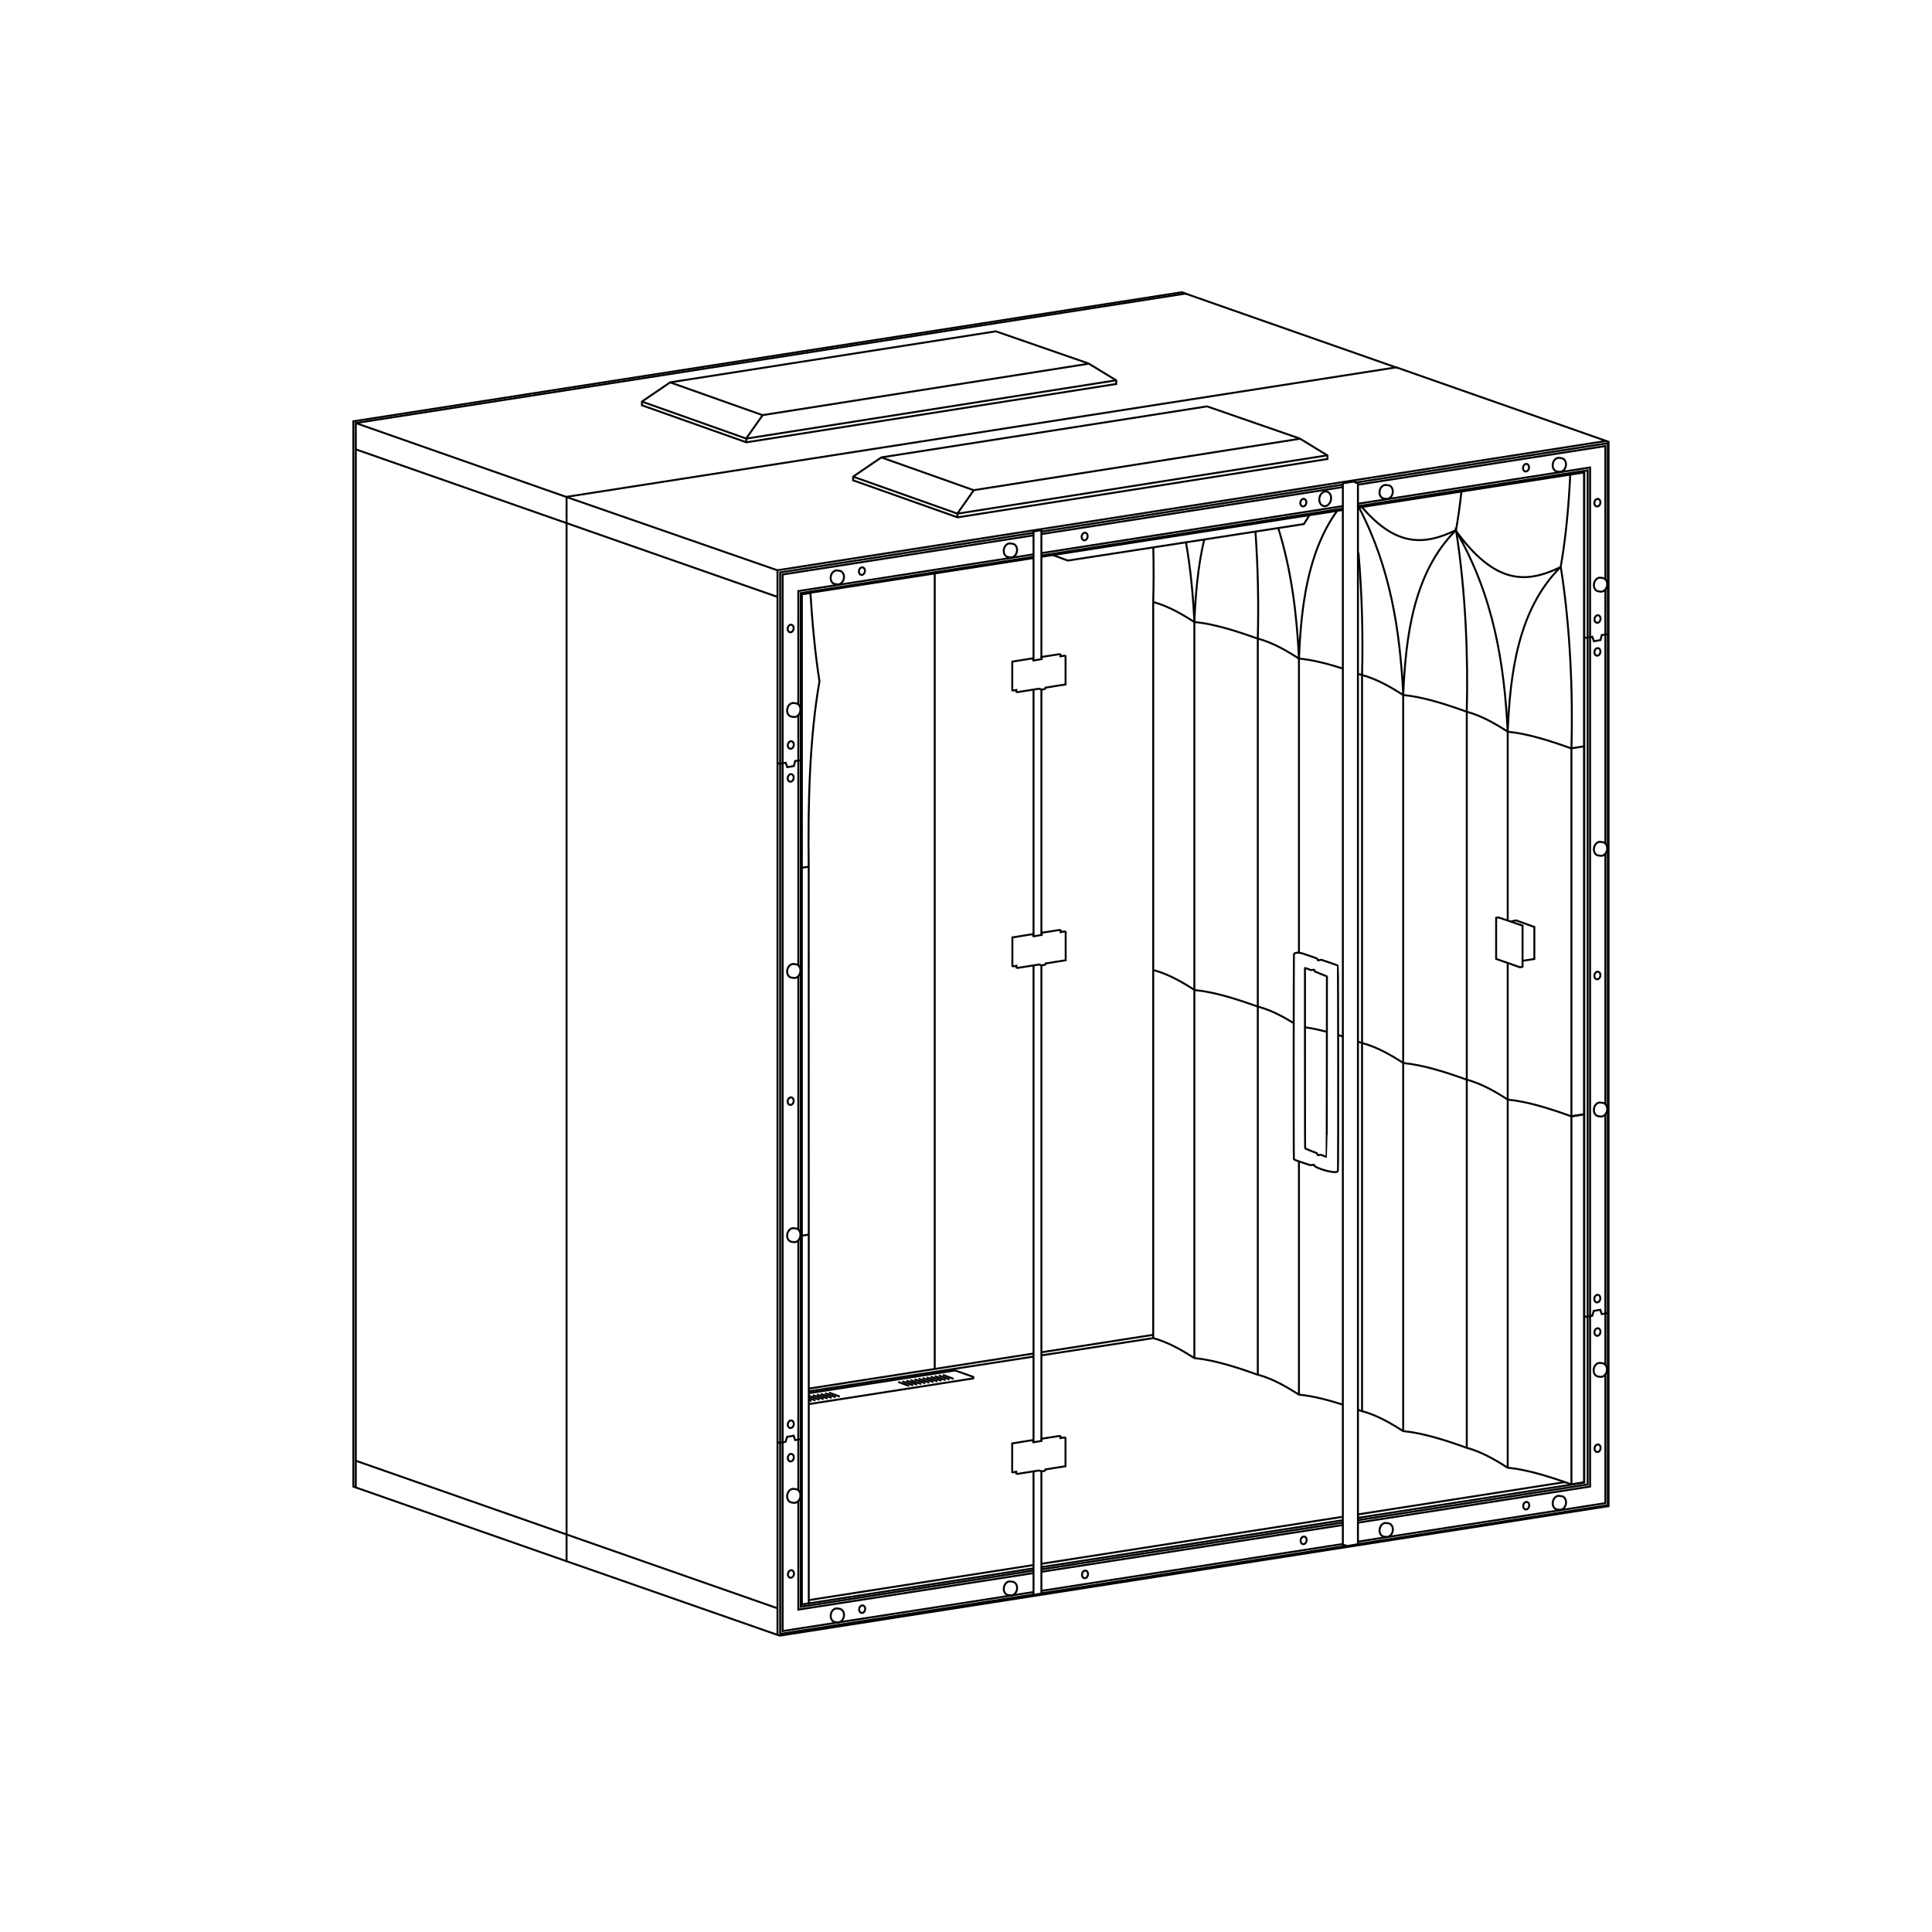 <?xml version="1.0" encoding="UTF-8" standalone="no"?>
<!-- Created with Inkscape (http://www.inkscape.org/) -->

<svg
   version="1.1"
   id="svg8210"
   width="1122.52"
   height="1122.52"
   viewBox="0 0 1122.52 1122.52"
   xmlns="http://www.w3.org/2000/svg"
   xmlns:svg="http://www.w3.org/2000/svg">
  <defs
     id="defs8214" />
  <g
     id="g8218"
     transform="matrix(1.333,0,0,1.333,0,4.2729659e-5)">
    <g
       id="g8220">
      <g
         id="g8222">
        <path
           d="m 576.809,503.746 c -1.278,-0.5 -1.336,-0.512 -1.809,-0.344 -0.648,0.231 -0.621,0.239 -0.773,-0.277 -0.11,-0.367 -0.211,-0.48 -0.532,-0.602 -0.215,-0.082 -0.664,-0.257 -0.996,-0.394 -0.332,-0.137 -1.273,-0.508 -2.09,-0.824 -0.82,-0.317 -1.558,-0.629 -1.648,-0.692 -0.156,-0.113 -0.164,-2.117 -0.164,-39.375 V 421.98 h 0.195 c 0.11,0 0.746,0.219 1.418,0.477 1.192,0.457 1.235,0.465 1.778,0.293 0.582,-0.18 0.789,-0.074 0.789,0.418 0,0.266 0.199,0.363 2.648,1.309 1.277,0.492 2.414,0.953 2.531,1.023 l 0.207,0.133 -0.027,39.285 c -0.027,26.055 -0.055,39.293 -0.117,39.312 -0.051,0.028 -0.688,-0.203 -1.414,-0.488 z"
           style="fill:none;stroke:#000000;stroke-width:0.85;stroke-linecap:butt;stroke-linejoin:miter;stroke-miterlimit:4;stroke-dasharray:none;stroke-opacity:1"
           id="path8224" />
      </g>
      <g
         id="g8226">
        <path
           d="m 582.547,510.828 c 0.328,-0.094 0.516,-0.242 0.609,-0.461 0.192,-0.453 0.149,-89.258 -0.043,-89.488 -0.066,-0.082 -1.715,-0.691 -3.66,-1.348 l -3.535,-1.191 -0.738,0.148 c -0.45,0.09 -0.75,0.102 -0.77,0.028 -0.226,-0.774 -0.117,-0.715 -3.64,-1.903 -0.438,-0.148 -1.485,-0.508 -2.325,-0.8 -2.211,-0.778 -4.097,-0.747 -4.441,0.07 -0.145,0.344 -0.184,88.57 -0.039,89.215 0.082,0.367 0.402,0.511 3.25,1.461 0.933,0.308 2.215,0.746 2.851,0.964 1.137,0.395 1.258,0.403 2.317,0.188 0.359,-0.078 0.398,-0.055 0.461,0.25 0.226,1.098 7.98,3.394 9.703,2.875 z"
           style="fill:none;stroke:#000000;stroke-width:0.85;stroke-linecap:butt;stroke-linejoin:miter;stroke-miterlimit:4;stroke-dasharray:none;stroke-opacity:1"
           id="path8228" />
      </g>
      <g
         id="g8230">
        <path
           d="M 339.84,712.934 701.125,656.473 V 192.559 l -92.523,-32.442 -361.649,56.434 v 463.941 z"
           style="fill:none;stroke:#000000;stroke-width:0.85;stroke-linecap:butt;stroke-linejoin:miter;stroke-miterlimit:4;stroke-dasharray:none;stroke-opacity:1"
           id="path8232" />
      </g>
      <g
         id="g8234">
        <path
           d="M 700,192.207 338.883,248.551 V 712.613"
           style="fill:none;stroke:#000000;stroke-width:0.85;stroke-linecap:butt;stroke-linejoin:miter;stroke-miterlimit:4;stroke-dasharray:none;stroke-opacity:1"
           id="path8236" />
      </g>
      <g
         id="g8238">
        <path
           d="M 246.988,668.852 338.871,701"
           style="fill:none;stroke:#000000;stroke-width:0.85;stroke-linecap:butt;stroke-linejoin:miter;stroke-miterlimit:4;stroke-dasharray:none;stroke-opacity:1"
           id="path8240" />
      </g>
      <g
         id="g8242">
        <path
           d="m 609.242,160.41 -92.523,-32.441 -361.645,56.433 v 463.942 l 91.879,32.148"
           style="fill:none;stroke:#000000;stroke-width:0.85;stroke-linecap:butt;stroke-linejoin:miter;stroke-miterlimit:4;stroke-dasharray:none;stroke-opacity:1"
           id="path8244" />
      </g>
      <g
         id="g8246">
        <path
           d="m 155.105,636.703 91.883,32.149"
           style="fill:none;stroke:#000000;stroke-width:0.85;stroke-linecap:butt;stroke-linejoin:miter;stroke-miterlimit:4;stroke-dasharray:none;stroke-opacity:1"
           id="path8248" />
      </g>
      <g
         id="g8250">
        <path
           d="m 246.996,216.66 91.949,31.942"
           style="fill:none;stroke:#000000;stroke-width:0.85;stroke-linecap:butt;stroke-linejoin:miter;stroke-miterlimit:4;stroke-dasharray:none;stroke-opacity:1"
           id="path8252" />
      </g>
      <g
         id="g8254">
        <path
           d="m 246.969,228.016 91.883,32.148"
           style="fill:none;stroke:#000000;stroke-width:0.85;stroke-linecap:butt;stroke-linejoin:miter;stroke-miterlimit:4;stroke-dasharray:none;stroke-opacity:1"
           id="path8256" />
      </g>
      <g
         id="g8258">
        <path
           d="m 155.074,184.402 91.922,32.258"
           style="fill:none;stroke:#000000;stroke-width:0.85;stroke-linecap:butt;stroke-linejoin:miter;stroke-miterlimit:4;stroke-dasharray:none;stroke-opacity:1"
           id="path8260" />
      </g>
      <g
         id="g8262">
        <path
           d="m 155.086,195.867 91.883,32.149"
           style="fill:none;stroke:#000000;stroke-width:0.85;stroke-linecap:butt;stroke-linejoin:miter;stroke-miterlimit:4;stroke-dasharray:none;stroke-opacity:1"
           id="path8264" />
      </g>
      <g
         id="g8266">
        <path
           d="m 384.156,199.367 -12.304,8.375 v 1.621 l 45.503,16.133 161.243,-25.426 v -1.562 l -12.067,-7.36 -40.414,-14.023 z"
           style="fill:none;stroke:#000000;stroke-width:0.85;stroke-linecap:butt;stroke-linejoin:miter;stroke-miterlimit:4;stroke-dasharray:none;stroke-opacity:1"
           id="path8268" />
      </g>
      <g
         id="g8270">
        <path
           d="m 371.824,207.754 45.508,16.133 161.242,-25.43"
           style="fill:none;stroke:#000000;stroke-width:0.85;stroke-linecap:butt;stroke-linejoin:miter;stroke-miterlimit:4;stroke-dasharray:none;stroke-opacity:1"
           id="path8272" />
      </g>
      <g
         id="g8274">
        <path
           d="m 384.211,199.402 40.203,14.254 142.238,-22.429"
           style="fill:none;stroke:#000000;stroke-width:0.85;stroke-linecap:butt;stroke-linejoin:miter;stroke-miterlimit:4;stroke-dasharray:none;stroke-opacity:1"
           id="path8276" />
      </g>
      <g
         id="g8278">
        <path
           d="m 338.91,332.477 0.754,0.441 2.805,-0.465 0.679,1.926 2.879,-0.488 0.559,-2.192 2.902,-0.437"
           style="fill:none;stroke:#000000;stroke-width:0.85;stroke-linecap:butt;stroke-linejoin:miter;stroke-miterlimit:4;stroke-dasharray:none;stroke-opacity:1"
           id="path8280" />
      </g>
      <g
         id="g8282">
        <path
           d="m 338.879,628.449 0.754,0.442 2.805,-0.465 0.632,-2.145 2.879,-0.488 0.61,1.879 2.898,-0.442"
           style="fill:none;stroke:#000000;stroke-width:0.85;stroke-linecap:butt;stroke-linejoin:miter;stroke-miterlimit:4;stroke-dasharray:none;stroke-opacity:1"
           id="path8284" />
      </g>
      <g
         id="g8286">
        <path
           d="m 690.492,277.574 0.758,0.442 2.801,-0.465 0.683,1.926 2.875,-0.489 0.563,-2.191 2.898,-0.442"
           style="fill:none;stroke:#000000;stroke-width:0.85;stroke-linecap:butt;stroke-linejoin:miter;stroke-miterlimit:4;stroke-dasharray:none;stroke-opacity:1"
           id="path8288" />
      </g>
      <g
         id="g8290">
        <path
           d="m 690.465,573.547 0.754,0.441 2.804,-0.465 0.633,-2.144 2.875,-0.488 0.61,1.875 2.902,-0.438"
           style="fill:none;stroke:#000000;stroke-width:0.85;stroke-linecap:butt;stroke-linejoin:miter;stroke-miterlimit:4;stroke-dasharray:none;stroke-opacity:1"
           id="path8292" />
      </g>
      <g
         id="g8294">
        <path
           d="m 453.957,683.063 131.348,-20.458 m 6.605,-1.027 98.625,-15.359 V 205.918 l -98.613,15.332 m -6.621,1.027 -131.426,20.434 m -3.379,0.527 -100.984,15.7 v 440.386 l 100.953,-15.719"
           style="fill:none;stroke:#000000;stroke-width:0.85;stroke-linecap:butt;stroke-linejoin:miter;stroke-miterlimit:4;stroke-dasharray:none;stroke-opacity:1"
           id="path8296" />
      </g>
      <g
         id="g8298">
        <path
           d="m 653.188,399.895 -1.071,0.136 v 17.926 l 10.41,3.652 1.106,-0.238 v -17.926 z"
           style="fill:none;stroke:#000000;stroke-width:0.85;stroke-linecap:butt;stroke-linejoin:miter;stroke-miterlimit:4;stroke-dasharray:none;stroke-opacity:1"
           id="path8300" />
      </g>
      <g
         id="g8302">
        <path
           d="m 658.496,401.617 2.344,-0.445 7.93,2.859 v 13.961 l -5.106,0.793"
           style="fill:none;stroke:#000000;stroke-width:0.85;stroke-linecap:butt;stroke-linejoin:miter;stroke-miterlimit:4;stroke-dasharray:none;stroke-opacity:1"
           id="path8304" />
      </g>
      <g
         id="g8306">
        <path
           d="m 458.879,241.941 6.566,2.395 102.868,-15.91 2.308,-3.653"
           style="fill:none;stroke:#000000;stroke-width:0.85;stroke-linecap:butt;stroke-linejoin:miter;stroke-miterlimit:4;stroke-dasharray:none;stroke-opacity:1"
           id="path8308" />
      </g>
      <g
         id="g8310">
        <path
           d="m 352.578,697.43 97.867,-15.278 m 3.504,-0.547 131.352,-20.5 m 6.566,-1.023 90.199,-14.078"
           style="fill:none;stroke:#000000;stroke-width:0.85;stroke-linecap:butt;stroke-linejoin:miter;stroke-miterlimit:4;stroke-dasharray:none;stroke-opacity:1"
           id="path8312" />
      </g>
      <g
         id="g8314">
        <path
           d="m 450.281,286.922 -9.066,1.461 v 12.48 l 0.305,0.121 1.449,-0.257 v 0.777 l 0.429,0.18 9.493,-1.5 c 1.082,0.523 2.91,0.421 2.828,-0.465 l 8.726,-1.391 v -12.34 l -0.5,-0.199 -1.695,0.281 v -0.761 l -0.5,-0.172 -7.73,1.199 v 0.953 l -3.571,0.613 -0.156,-0.222 z"
           style="fill:none;stroke:#000000;stroke-width:0.85;stroke-linecap:butt;stroke-linejoin:miter;stroke-miterlimit:4;stroke-dasharray:none;stroke-opacity:1"
           id="path8316" />
      </g>
      <g
         id="g8318">
        <path
           d="m 450.332,407.133 -9.066,1.465 v 12.476 l 0.304,0.125 1.45,-0.258 v 0.774 l 0.429,0.183 9.492,-1.503 c 1.082,0.527 2.911,0.421 2.829,-0.461 l 8.726,-1.391 v -12.34 l -0.5,-0.203 -1.695,0.281 v -0.761 l -0.5,-0.168 -7.735,1.199 v 0.949 l -3.57,0.617 -0.156,-0.222 z"
           style="fill:none;stroke:#000000;stroke-width:0.85;stroke-linecap:butt;stroke-linejoin:miter;stroke-miterlimit:4;stroke-dasharray:none;stroke-opacity:1"
           id="path8320" />
      </g>
      <g
         id="g8322">
        <path
           d="m 450.258,627.676 -9.07,1.465 v 12.48 l 0.308,0.121 1.445,-0.258 v 0.778 l 0.434,0.179 9.488,-1.5 c 1.086,0.524 2.91,0.422 2.828,-0.464 l 8.727,-1.391 v -12.34 l -0.5,-0.199 -1.691,0.277 v -0.761 l -0.5,-0.168 -7.735,1.199 v 0.953 l -3.57,0.613 -0.156,-0.226 z"
           style="fill:none;stroke:#000000;stroke-width:0.85;stroke-linecap:butt;stroke-linejoin:miter;stroke-miterlimit:4;stroke-dasharray:none;stroke-opacity:1"
           id="path8324" />
      </g>
      <g
         id="g8326">
        <path
           d="m 450.484,300.547 v 107.535 m 0,12.719 v 207.82 m 0,12.754 v 53.793 l 3.43,-0.563 v -53.332 m 0,-13.238 v -207.32 m 0,-13.203 V 300.473 m 0,-13.2 v -55.968 l -0.281,-0.196 -3.149,0.559 v 56.25"
           style="fill:none;stroke:#000000;stroke-width:0.85;stroke-linecap:butt;stroke-linejoin:miter;stroke-miterlimit:4;stroke-dasharray:none;stroke-opacity:1"
           id="path8328" />
      </g>
      <g
         id="g8330">
        <path
           d="m 585.305,210.648 v 462.875 h 1.09 v 0.481 l 5.488,-0.922 V 210.477 l -0.278,-0.18 -0.562,0.121 -0.328,-0.098 v -0.363 l -0.281,-0.125 z"
           style="fill:none;stroke:#000000;stroke-width:0.85;stroke-linecap:butt;stroke-linejoin:miter;stroke-miterlimit:4;stroke-dasharray:none;stroke-opacity:1"
           id="path8332" />
      </g>
      <g
         id="g8334">
        <path
           d="m 607.039,667.379 c -0.312,1.605 -1.578,2.719 -2.848,2.523 -0.027,0 -1.043,-0.152 -1.062,-0.156 -1.293,-0.246 -2.078,-1.766 -1.762,-3.398 0.321,-1.629 1.621,-2.754 2.914,-2.508 0.032,0 1.067,0.152 1.098,0.164 1.23,0.305 1.973,1.785 1.66,3.375 z"
           style="fill:none;stroke:#000000;stroke-width:0.85;stroke-linecap:round;stroke-linejoin:round;stroke-miterlimit:4;stroke-dasharray:none;stroke-opacity:1"
           id="path8336" />
      </g>
      <g
         id="g8338">
        <path
           d="m 682.52,655.559 c -0.313,1.601 -1.582,2.714 -2.848,2.519 -0.031,0 -1.043,-0.148 -1.067,-0.156 -1.289,-0.242 -2.078,-1.762 -1.761,-3.395 0.32,-1.629 1.625,-2.754 2.914,-2.511 0.035,0 1.066,0.16 1.101,0.168 1.231,0.3 1.969,1.785 1.661,3.375 z"
           style="fill:none;stroke:#000000;stroke-width:0.85;stroke-linecap:round;stroke-linejoin:round;stroke-miterlimit:4;stroke-dasharray:none;stroke-opacity:1"
           id="path8340" />
      </g>
      <g
         id="g8342">
        <path
           d="m 367.809,704.633 c -0.313,1.601 -1.579,2.715 -2.848,2.519 -0.027,0 -1.043,-0.148 -1.063,-0.156 -1.293,-0.242 -2.078,-1.762 -1.761,-3.394 0.32,-1.629 1.621,-2.754 2.914,-2.512 0.031,0 1.066,0.16 1.097,0.168 1.231,0.301 1.973,1.785 1.661,3.375 z"
           style="fill:none;stroke:#000000;stroke-width:0.85;stroke-linecap:round;stroke-linejoin:round;stroke-miterlimit:4;stroke-dasharray:none;stroke-opacity:1"
           id="path8344" />
      </g>
      <g
         id="g8346">
        <path
           d="m 443.254,692.859 c -0.313,1.606 -1.578,2.719 -2.848,2.52 -0.027,0 -1.043,-0.149 -1.066,-0.152 -1.289,-0.247 -2.078,-1.766 -1.758,-3.399 0.316,-1.629 1.621,-2.754 2.914,-2.512 0.031,0 1.067,0.157 1.098,0.164 1.23,0.305 1.972,1.79 1.66,3.375 z"
           style="fill:none;stroke:#000000;stroke-width:0.85;stroke-linecap:round;stroke-linejoin:round;stroke-miterlimit:4;stroke-dasharray:none;stroke-opacity:1"
           id="path8348" />
      </g>
      <g
         id="g8350">
        <path
           d="m 607.027,214.941 c -0.312,1.606 -1.578,2.719 -2.847,2.524 -0.028,0 -1.043,-0.149 -1.067,-0.156 -1.289,-0.243 -2.078,-1.766 -1.758,-3.395 0.317,-1.633 1.622,-2.758 2.915,-2.512 0.031,0 1.066,0.161 1.097,0.168 1.231,0.301 1.969,1.785 1.66,3.375 z"
           style="fill:none;stroke:#000000;stroke-width:0.85;stroke-linecap:round;stroke-linejoin:round;stroke-miterlimit:4;stroke-dasharray:none;stroke-opacity:1"
           id="path8352" />
      </g>
      <g
         id="g8354">
        <path
           d="m 682.508,203.121 c -0.317,1.606 -1.582,2.719 -2.852,2.524 -0.027,0 -1.043,-0.153 -1.062,-0.157 -1.289,-0.242 -2.078,-1.765 -1.762,-3.394 0.32,-1.633 1.625,-2.758 2.914,-2.512 0.035,0 1.067,0.156 1.102,0.164 1.23,0.301 1.968,1.785 1.66,3.375 z"
           style="fill:none;stroke:#000000;stroke-width:0.85;stroke-linecap:round;stroke-linejoin:round;stroke-miterlimit:4;stroke-dasharray:none;stroke-opacity:1"
           id="path8356" />
      </g>
      <g
         id="g8358">
        <path
           d="m 367.797,252.195 c -0.313,1.606 -1.578,2.719 -2.848,2.524 -0.027,0 -1.043,-0.153 -1.066,-0.156 -1.289,-0.247 -2.078,-1.766 -1.758,-3.395 0.316,-1.633 1.621,-2.758 2.914,-2.512 0.031,0 1.066,0.157 1.098,0.164 1.23,0.301 1.968,1.785 1.66,3.371 z"
           style="fill:none;stroke:#000000;stroke-width:0.85;stroke-linecap:round;stroke-linejoin:round;stroke-miterlimit:4;stroke-dasharray:none;stroke-opacity:1"
           id="path8360" />
      </g>
      <g
         id="g8362">
        <path
           d="m 348.832,309.988 c -0.312,1.602 -1.578,2.719 -2.848,2.52 -0.027,0 -1.043,-0.149 -1.062,-0.153 -1.293,-0.246 -2.082,-1.765 -1.762,-3.398 0.317,-1.629 1.621,-2.754 2.914,-2.512 0.031,0 1.067,0.157 1.098,0.168 1.23,0.301 1.973,1.785 1.66,3.375 z"
           style="fill:none;stroke:#000000;stroke-width:0.85;stroke-linecap:round;stroke-linejoin:round;stroke-miterlimit:4;stroke-dasharray:none;stroke-opacity:1"
           id="path8364" />
      </g>
      <g
         id="g8366">
        <path
           d="m 348.832,423.746 c -0.312,1.602 -1.578,2.715 -2.848,2.52 -0.027,0 -1.043,-0.149 -1.062,-0.157 -1.293,-0.242 -2.082,-1.761 -1.762,-3.394 0.317,-1.633 1.621,-2.754 2.914,-2.512 0.031,0 1.067,0.156 1.098,0.164 1.23,0.301 1.973,1.785 1.66,3.375 z"
           style="fill:none;stroke:#000000;stroke-width:0.85;stroke-linecap:round;stroke-linejoin:round;stroke-miterlimit:4;stroke-dasharray:none;stroke-opacity:1"
           id="path8368" />
      </g>
      <g
         id="g8370">
        <path
           d="m 348.832,538.887 c -0.312,1.605 -1.578,2.718 -2.848,2.523 -0.027,0 -1.043,-0.152 -1.062,-0.156 -1.293,-0.246 -2.082,-1.766 -1.762,-3.399 0.317,-1.628 1.621,-2.753 2.914,-2.511 0.031,0 1.067,0.156 1.098,0.168 1.23,0.301 1.973,1.785 1.66,3.371 z"
           style="fill:none;stroke:#000000;stroke-width:0.85;stroke-linecap:round;stroke-linejoin:round;stroke-miterlimit:4;stroke-dasharray:none;stroke-opacity:1"
           id="path8372" />
      </g>
      <g
         id="g8374">
        <path
           d="m 348.832,652.508 c -0.312,1.605 -1.578,2.719 -2.848,2.523 -0.027,0 -1.043,-0.152 -1.062,-0.156 -1.293,-0.246 -2.082,-1.766 -1.762,-3.395 0.317,-1.632 1.621,-2.757 2.914,-2.511 0.031,0 1.067,0.156 1.098,0.164 1.23,0.301 1.973,1.785 1.66,3.375 z"
           style="fill:none;stroke:#000000;stroke-width:0.85;stroke-linecap:round;stroke-linejoin:round;stroke-miterlimit:4;stroke-dasharray:none;stroke-opacity:1"
           id="path8376" />
      </g>
      <g
         id="g8378">
        <path
           d="m 700.359,597.605 c -0.312,1.606 -1.578,2.719 -2.847,2.524 -0.028,0 -1.043,-0.152 -1.067,-0.156 -1.289,-0.246 -2.078,-1.766 -1.757,-3.399 0.316,-1.629 1.621,-2.754 2.91,-2.508 0.035,0 1.07,0.153 1.101,0.164 1.231,0.305 1.969,1.786 1.66,3.375 z"
           style="fill:none;stroke:#000000;stroke-width:0.85;stroke-linecap:round;stroke-linejoin:round;stroke-miterlimit:4;stroke-dasharray:none;stroke-opacity:1"
           id="path8380" />
      </g>
      <g
         id="g8382">
        <path
           d="m 700.461,255.355 c -0.313,1.606 -1.578,2.719 -2.848,2.524 -0.027,0 -1.043,-0.149 -1.062,-0.156 -1.293,-0.243 -2.078,-1.766 -1.762,-3.395 0.32,-1.633 1.621,-2.758 2.914,-2.512 0.035,0 1.067,0.157 1.098,0.164 1.234,0.301 1.972,1.786 1.66,3.375 z"
           style="fill:none;stroke:#000000;stroke-width:0.85;stroke-linecap:round;stroke-linejoin:round;stroke-miterlimit:4;stroke-dasharray:none;stroke-opacity:1"
           id="path8384" />
      </g>
      <g
         id="g8386">
        <path
           d="m 700.461,370.5 c -0.313,1.602 -1.578,2.719 -2.848,2.52 -0.027,0 -1.043,-0.149 -1.062,-0.153 -1.293,-0.246 -2.078,-1.765 -1.762,-3.398 0.32,-1.629 1.621,-2.754 2.914,-2.512 0.035,0 1.067,0.156 1.098,0.168 1.234,0.301 1.972,1.785 1.66,3.375 z"
           style="fill:none;stroke:#000000;stroke-width:0.85;stroke-linecap:round;stroke-linejoin:round;stroke-miterlimit:4;stroke-dasharray:none;stroke-opacity:1"
           id="path8388" />
      </g>
      <g
         id="g8390">
        <path
           d="m 700.461,484.121 c -0.313,1.606 -1.578,2.719 -2.848,2.524 -0.027,0 -1.043,-0.153 -1.062,-0.157 -1.293,-0.246 -2.078,-1.765 -1.762,-3.398 0.32,-1.629 1.621,-2.754 2.914,-2.508 0.035,0 1.067,0.152 1.098,0.164 1.234,0.301 1.972,1.785 1.66,3.371 z"
           style="fill:none;stroke:#000000;stroke-width:0.85;stroke-linecap:round;stroke-linejoin:round;stroke-miterlimit:4;stroke-dasharray:none;stroke-opacity:1"
           id="path8392" />
      </g>
      <g
         id="g8394">
        <path
           d="m 443.242,240.422 c -0.312,1.605 -1.578,2.719 -2.847,2.523 -0.032,0 -1.043,-0.148 -1.067,-0.156 -1.289,-0.242 -2.078,-1.766 -1.758,-3.394 0.317,-1.633 1.621,-2.758 2.91,-2.512 0.036,0 1.067,0.156 1.102,0.168 1.231,0.301 1.969,1.785 1.66,3.371 z"
           style="fill:none;stroke:#000000;stroke-width:0.85;stroke-linecap:round;stroke-linejoin:round;stroke-miterlimit:4;stroke-dasharray:none;stroke-opacity:1"
           id="path8396" />
      </g>
      <g
         id="g8398"
         transform="matrix(1,0.192,-0.192,1,0,0)">
        <path
           d="m 584.455,574.259 c 0.002,0.902 -0.572,1.638 -1.275,1.636 -0.703,-10e-4 -1.273,-0.732 -1.276,-1.637 0.003,-0.903 0.572,-1.638 1.276,-1.636 0.706,-0.003 1.277,0.731 1.275,1.637 z"
           style="fill:none;stroke:#000000;stroke-width:0.835;stroke-linecap:round;stroke-linejoin:round;stroke-miterlimit:4;stroke-dasharray:none;stroke-opacity:1"
           id="path8400" />
      </g>
      <g
         id="g8402"
         transform="matrix(1,0.192,-0.192,1,0,0)">
        <path
           d="m 493.581,606.862 c 0.002,0.902 -0.568,1.637 -1.275,1.636 -0.704,-0.002 -1.274,-0.732 -1.276,-1.638 0.002,-0.903 0.572,-1.637 1.275,-1.636 0.708,10e-4 1.278,0.731 1.276,1.638 z"
           style="fill:none;stroke:#000000;stroke-width:0.835;stroke-linecap:round;stroke-linejoin:round;stroke-miterlimit:4;stroke-dasharray:none;stroke-opacity:1"
           id="path8404" />
      </g>
      <g
         id="g8406"
         transform="matrix(1,0.192,-0.192,1,0,0)">
        <path
           d="m 673.614,542.303 c -0.002,0.903 -0.572,1.637 -1.275,1.636 -0.704,-0.002 -1.277,-0.731 -1.276,-1.638 -10e-4,-0.902 0.572,-1.637 1.275,-1.636 0.704,0.002 1.274,0.732 1.276,1.638 z"
           style="fill:none;stroke:#000000;stroke-width:0.835;stroke-linecap:round;stroke-linejoin:round;stroke-miterlimit:4;stroke-dasharray:none;stroke-opacity:1"
           id="path8408" />
      </g>
      <g
         id="g8410"
         transform="matrix(1,0.192,-0.192,1,0,0)">
        <path
           d="m 764.388,509.767 c -0.002,0.902 -0.572,1.637 -1.275,1.635 -0.704,-10e-4 -1.278,-0.731 -1.276,-1.637 -0.002,-0.902 0.572,-1.638 1.275,-1.636 0.704,0.002 1.274,0.732 1.276,1.638 z"
           style="fill:none;stroke:#000000;stroke-width:0.835;stroke-linecap:round;stroke-linejoin:round;stroke-miterlimit:4;stroke-dasharray:none;stroke-opacity:1"
           id="path8412" />
      </g>
      <g
         id="g8414"
         transform="matrix(1,0.192,-0.192,1,0,0)">
        <path
           d="m 789.748,479.853 c -0.002,0.907 -0.572,1.638 -1.275,1.636 -0.707,0.003 -1.278,-0.731 -1.275,-1.634 -0.003,-0.905 0.568,-1.636 1.274,-1.639 0.704,10e-4 1.275,0.735 1.276,1.637 z"
           style="fill:none;stroke:#000000;stroke-width:0.835;stroke-linecap:round;stroke-linejoin:round;stroke-miterlimit:4;stroke-dasharray:none;stroke-opacity:1"
           id="path8416" />
      </g>
      <g
         id="g8418"
         transform="matrix(1,0.192,-0.192,1,0,0)">
        <path
           d="m 780.307,431.019 c 0.002,0.902 -0.572,1.638 -1.275,1.636 -0.703,0.002 -1.274,-0.732 -1.276,-1.637 0.002,-0.903 0.573,-1.634 1.276,-1.636 0.707,10e-4 1.278,0.735 1.275,1.637 z"
           style="fill:none;stroke:#000000;stroke-width:0.835;stroke-linecap:round;stroke-linejoin:round;stroke-miterlimit:4;stroke-dasharray:none;stroke-opacity:1"
           id="path8420" />
      </g>
      <g
         id="g8422"
         transform="matrix(1,0.192,-0.192,1,0,0)">
        <path
           d="m 777.56,416.969 c -0.002,0.907 -0.572,1.638 -1.278,1.641 -0.704,-0.002 -1.275,-0.736 -1.276,-1.638 10e-4,-0.907 0.572,-1.637 1.279,-1.637 0.703,-0.002 1.274,0.732 1.275,1.634 z"
           style="fill:none;stroke:#000000;stroke-width:0.835;stroke-linecap:round;stroke-linejoin:round;stroke-miterlimit:4;stroke-dasharray:none;stroke-opacity:1"
           id="path8424" />
      </g>
      <g
         id="g8426"
         transform="matrix(1,0.192,-0.192,1,0,0)">
        <path
           d="m 751.499,281.134 c 0.002,0.906 -0.572,1.638 -1.274,1.64 -0.704,-0.002 -1.275,-0.736 -1.276,-1.638 0.001,-0.906 0.572,-1.637 1.275,-1.639 0.707,0 1.278,0.735 1.275,1.637 z"
           style="fill:none;stroke:#000000;stroke-width:0.835;stroke-linecap:round;stroke-linejoin:round;stroke-miterlimit:4;stroke-dasharray:none;stroke-opacity:1"
           id="path8428" />
      </g>
      <g
         id="g8430"
         transform="matrix(1,0.192,-0.192,1,0,0)">
        <path
           d="m 725.406,145.11 c -0.002,0.907 -0.572,1.637 -1.275,1.636 -0.707,0.003 -1.278,-0.731 -1.275,-1.634 -0.003,-0.906 0.568,-1.636 1.274,-1.639 0.704,10e-4 1.274,0.735 1.276,1.637 z"
           style="fill:none;stroke:#000000;stroke-width:0.835;stroke-linecap:round;stroke-linejoin:round;stroke-miterlimit:4;stroke-dasharray:none;stroke-opacity:1"
           id="path8432" />
      </g>
      <g
         id="g8434"
         transform="matrix(1,0.192,-0.192,1,0,0)">
        <path
           d="m 722.795,131.28 c -0.003,0.903 -0.572,1.637 -1.276,1.636 -0.702,0.002 -1.277,-0.731 -1.275,-1.634 -0.002,-0.906 0.572,-1.637 1.275,-1.64 0.703,0.002 1.274,0.736 1.276,1.638 z"
           style="fill:none;stroke:#000000;stroke-width:0.835;stroke-linecap:round;stroke-linejoin:round;stroke-miterlimit:4;stroke-dasharray:none;stroke-opacity:1"
           id="path8436" />
      </g>
      <g
         id="g8438"
         transform="matrix(1,0.192,-0.192,1,0,0)">
        <path
           d="m 713.351,82.392 c -10e-4,0.906 -0.572,1.637 -1.274,1.639 -0.707,0 -1.278,-0.734 -1.276,-1.637 -0.002,-0.906 0.568,-1.637 1.275,-1.64 0.703,0.002 1.274,0.736 1.275,1.638 z"
           style="fill:none;stroke:#000000;stroke-width:0.835;stroke-linecap:round;stroke-linejoin:round;stroke-miterlimit:4;stroke-dasharray:none;stroke-opacity:1"
           id="path8440" />
      </g>
      <g
         id="g8442"
         transform="matrix(1,0.192,-0.192,1,0,0)">
        <path
           d="m 680.526,73.443 c 0.001,0.902 -0.572,1.637 -1.275,1.636 -0.704,-0.002 -1.278,-0.731 -1.276,-1.638 -0.002,-0.902 0.572,-1.637 1.275,-1.636 0.704,0.002 1.274,0.732 1.276,1.638 z"
           style="fill:none;stroke:#000000;stroke-width:0.835;stroke-linecap:round;stroke-linejoin:round;stroke-miterlimit:4;stroke-dasharray:none;stroke-opacity:1"
           id="path8444" />
      </g>
      <g
         id="g8446"
         transform="matrix(1,0.192,-0.192,1,0,0)">
        <path
           d="m 589.737,106.103 c 0.001,0.902 -0.572,1.638 -1.275,1.636 -0.704,-0.001 -1.274,-0.732 -1.276,-1.638 0.002,-0.902 0.572,-1.637 1.275,-1.635 0.704,0.001 1.278,0.731 1.276,1.637 z"
           style="fill:none;stroke:#000000;stroke-width:0.835;stroke-linecap:round;stroke-linejoin:round;stroke-miterlimit:4;stroke-dasharray:none;stroke-opacity:1"
           id="path8448" />
      </g>
      <g
         id="g8450"
         transform="matrix(1,0.19,-0.194,0.999,0,0)">
        <path
           d="m 600.281,103.941 c -0.002,1.76 -1.121,3.184 -2.504,3.182 -1.379,10e-4 -2.499,-1.423 -2.5,-3.182 0,-1.755 1.122,-3.181 2.501,-3.182 1.383,0.003 2.503,1.427 2.503,3.182 z"
           style="fill:none;stroke:#000000;stroke-width:0.835;stroke-linecap:round;stroke-linejoin:round;stroke-miterlimit:4;stroke-dasharray:none;stroke-opacity:1"
           id="path8452" />
      </g>
      <g
         id="g8454"
         transform="matrix(1,0.192,-0.192,1,0,0)">
        <path
           d="m 500.536,138.002 c 0.002,0.905 -0.568,1.636 -1.275,1.639 -0.703,-0.001 -1.274,-0.736 -1.276,-1.638 0.003,-0.902 0.572,-1.637 1.276,-1.635 0.706,-0.003 1.277,0.731 1.275,1.634 z"
           style="fill:none;stroke:#000000;stroke-width:0.835;stroke-linecap:round;stroke-linejoin:round;stroke-miterlimit:4;stroke-dasharray:none;stroke-opacity:1"
           id="path8456" />
      </g>
      <g
         id="g8458"
         transform="matrix(1,0.192,-0.192,1,0,0)">
        <path
           d="m 409.707,170.517 c 0.002,0.902 -0.568,1.637 -1.275,1.636 -0.704,-0.002 -1.274,-0.732 -1.276,-1.638 0.002,-0.902 0.572,-1.637 1.276,-1.635 0.707,0 1.277,0.731 1.275,1.637 z"
           style="fill:none;stroke:#000000;stroke-width:0.835;stroke-linecap:round;stroke-linejoin:round;stroke-miterlimit:4;stroke-dasharray:none;stroke-opacity:1"
           id="path8460" />
      </g>
      <g
         id="g8462"
         transform="matrix(1,0.192,-0.192,1,0,0)">
        <path
           d="m 384.379,200.393 c 0.002,0.906 -0.572,1.637 -1.275,1.636 -0.703,0.002 -1.274,-0.732 -1.275,-1.634 10e-4,-0.907 0.572,-1.637 1.274,-1.64 0.704,0.002 1.278,0.735 1.276,1.638 z"
           style="fill:none;stroke:#000000;stroke-width:0.835;stroke-linecap:round;stroke-linejoin:round;stroke-miterlimit:4;stroke-dasharray:none;stroke-opacity:1"
           id="path8464" />
      </g>
      <g
         id="g8466"
         transform="matrix(1,0.192,-0.192,1,0,0)">
        <path
           d="m 393.84,249.352 c -0.002,0.903 -0.572,1.637 -1.276,1.636 -0.707,-0.001 -1.277,-0.731 -1.275,-1.638 -0.002,-0.902 0.568,-1.636 1.275,-1.636 0.704,0.002 1.274,0.732 1.276,1.638 z"
           style="fill:none;stroke:#000000;stroke-width:0.835;stroke-linecap:round;stroke-linejoin:round;stroke-miterlimit:4;stroke-dasharray:none;stroke-opacity:1"
           id="path8468" />
      </g>
      <g
         id="g8470"
         transform="matrix(1,0.192,-0.192,1,0,0)">
        <path
           d="m 396.452,263.206 c 10e-4,0.902 -0.572,1.637 -1.276,1.635 -0.702,0.003 -1.273,-0.732 -1.275,-1.634 0.002,-0.906 0.572,-1.637 1.275,-1.639 0.703,0.001 1.278,0.735 1.276,1.638 z"
           style="fill:none;stroke:#000000;stroke-width:0.835;stroke-linecap:round;stroke-linejoin:round;stroke-miterlimit:4;stroke-dasharray:none;stroke-opacity:1"
           id="path8472" />
      </g>
      <g
         id="g8474"
         transform="matrix(1,0.192,-0.192,1,0,0)">
        <path
           d="m 422.528,399.081 c -0.002,0.902 -0.572,1.637 -1.275,1.635 -0.708,0 -1.278,-0.731 -1.276,-1.637 -0.002,-0.902 0.568,-1.637 1.275,-1.636 0.704,0.001 1.274,0.732 1.276,1.638 z"
           style="fill:none;stroke:#000000;stroke-width:0.835;stroke-linecap:round;stroke-linejoin:round;stroke-miterlimit:4;stroke-dasharray:none;stroke-opacity:1"
           id="path8476" />
      </g>
      <g
         id="g8478"
         transform="matrix(1,0.192,-0.192,1,0,0)">
        <path
           d="m 448.664,534.878 c -0.002,0.906 -0.572,1.637 -1.275,1.639 -0.707,0 -1.278,-0.735 -1.276,-1.637 -0.002,-0.906 0.568,-1.637 1.275,-1.64 0.703,0.002 1.274,0.736 1.276,1.638 z"
           style="fill:none;stroke:#000000;stroke-width:0.835;stroke-linecap:round;stroke-linejoin:round;stroke-miterlimit:4;stroke-dasharray:none;stroke-opacity:1"
           id="path8480" />
      </g>
      <g
         id="g8482"
         transform="matrix(1,0.192,-0.192,1,0,0)">
        <path
           d="m 451.366,548.94 c -10e-4,0.907 -0.572,1.638 -1.275,1.636 -0.706,0.003 -1.277,-0.731 -1.275,-1.634 -0.002,-0.906 0.568,-1.636 1.275,-1.639 0.703,10e-4 1.274,0.735 1.275,1.637 z"
           style="fill:none;stroke:#000000;stroke-width:0.835;stroke-linecap:round;stroke-linejoin:round;stroke-miterlimit:4;stroke-dasharray:none;stroke-opacity:1"
           id="path8484" />
      </g>
      <g
         id="g8486"
         transform="matrix(1,0.192,-0.192,1,0,0)">
        <path
           d="m 460.811,597.817 c 0.003,0.905 -0.572,1.637 -1.274,1.639 -0.704,-10e-4 -1.278,-0.735 -1.276,-1.638 -0.002,-0.905 0.572,-1.637 1.275,-1.635 0.703,-0.003 1.274,0.731 1.275,1.634 z"
           style="fill:none;stroke:#000000;stroke-width:0.835;stroke-linecap:round;stroke-linejoin:round;stroke-miterlimit:4;stroke-dasharray:none;stroke-opacity:1"
           id="path8488" />
      </g>
      <g
         id="g8490">
        <path
           d="m 424.422,213.707 -7.102,10.102 v 1.652"
           style="fill:none;stroke:#000000;stroke-width:0.85;stroke-linecap:butt;stroke-linejoin:miter;stroke-miterlimit:4;stroke-dasharray:none;stroke-opacity:1"
           id="path8492" />
      </g>
      <g
         id="g8494">
        <path
           d="m 292.105,166.656 -12.304,8.379 v 1.621 l 45.504,16.133 161.242,-25.43 v -1.558 l -12.067,-7.363 -40.414,-14.024 z"
           style="fill:none;stroke:#000000;stroke-width:0.85;stroke-linecap:butt;stroke-linejoin:miter;stroke-miterlimit:4;stroke-dasharray:none;stroke-opacity:1"
           id="path8496" />
      </g>
      <g
         id="g8498">
        <path
           d="m 279.773,175.043 45.504,16.133 161.246,-25.426"
           style="fill:none;stroke:#000000;stroke-width:0.85;stroke-linecap:butt;stroke-linejoin:miter;stroke-miterlimit:4;stroke-dasharray:none;stroke-opacity:1"
           id="path8500" />
      </g>
      <g
         id="g8502">
        <path
           d="m 292.156,166.691 40.203,14.254 142.243,-22.429"
           style="fill:none;stroke:#000000;stroke-width:0.85;stroke-linecap:butt;stroke-linejoin:miter;stroke-miterlimit:4;stroke-dasharray:none;stroke-opacity:1"
           id="path8504" />
      </g>
      <g
         id="g8506">
        <path
           d="m 332.371,181 -7.101,10.098 v 1.656"
           style="fill:none;stroke:#000000;stroke-width:0.85;stroke-linecap:butt;stroke-linejoin:miter;stroke-miterlimit:4;stroke-dasharray:none;stroke-opacity:1"
           id="path8508" />
      </g>
      <g
         id="g8510">
        <path
           d="m 453.945,694.465 132.469,-20.594 m 5.5,-0.855 108.879,-16.93 V 193.18 l -0.613,0.097 -109.321,17.067 m -5.546,0.867 -131.387,20.504 m -3.426,0.535 -110.441,17.242 v 462.68 l 110.472,-17.176 m 0,-1.082 -109.406,17.012 v -460.52 l 109.367,-17.074 m 3.453,-0.539 131.368,-20.504 m 6.593,-1.027 107.821,-16.836 V 252.5 m 0,4.438 v 110.738 m 0,4.437 v 109.192 m 0,4.437 v 109.156 m 0,4.18 v 56.098 l -107.805,16.762 m -6.606,1.027 -131.371,20.426"
           style="fill:none;stroke:#000000;stroke-width:0.85;stroke-linecap:butt;stroke-linejoin:miter;stroke-miterlimit:4;stroke-dasharray:none;stroke-opacity:1"
           id="path8512" />
      </g>
      <g
         id="g8514">
        <path
           d="m 453.945,685.109 131.364,-20.406 m 6.597,-1.023 101.168,-15.731 V 203.762 l -0.617,0.093 -100.551,15.696 m -6.593,1.031 -131.383,20.504 m -3.426,0.531 -102.547,16.008 v 49.406 m 0,4.703 V 420.77 m 0,4.753 v 110.422 m 0,4.703 v 108.915 m 0,4.703 v 47.32 l 102.574,-15.938 m 0,-1.082 -101.508,15.774 V 258.535 l 101.493,-15.84 m 3.41,-0.531 131.387,-20.508 m 6.593,-1.027 100.102,-15.621 v 442.027 l -100.11,15.559 m -6.578,1.023 -131.375,20.418"
           style="fill:none;stroke:#000000;stroke-width:0.85;stroke-linecap:butt;stroke-linejoin:miter;stroke-miterlimit:4;stroke-dasharray:none;stroke-opacity:1"
           id="path8516" />
      </g>
      <g
         id="g8518">
        <path
           d="M 407.414,596.695 V 249.891"
           style="fill:none;stroke:#000000;stroke-width:0.85;stroke-linecap:butt;stroke-linejoin:miter;stroke-miterlimit:4;stroke-dasharray:none;stroke-opacity:1"
           id="path8520" />
      </g>
      <g
         id="g8522">
        <path
           d="m 352.559,612 c 23.886,-3.734 47.773,-7.465 71.656,-11.199 v -0.672 l -7.961,-2.793 c -21.238,3.32 -42.477,6.621 -63.715,9.91"
           style="fill:none;stroke:#000000;stroke-width:0.85;stroke-linecap:butt;stroke-linejoin:miter;stroke-miterlimit:4;stroke-dasharray:none;stroke-opacity:1"
           id="path8524" />
      </g>
      <g
         id="g8526">
        <path
           d="m 391.52,602.348 4.73,1.754"
           style="fill:none;stroke:#000000;stroke-width:0.85;stroke-linecap:butt;stroke-linejoin:miter;stroke-miterlimit:4;stroke-dasharray:none;stroke-opacity:1"
           id="path8528" />
      </g>
      <g
         id="g8530">
        <path
           d="m 393.285,602.078 4.731,1.758"
           style="fill:none;stroke:#000000;stroke-width:0.85;stroke-linecap:butt;stroke-linejoin:miter;stroke-miterlimit:4;stroke-dasharray:none;stroke-opacity:1"
           id="path8532" />
      </g>
      <g
         id="g8534">
        <path
           d="m 395.051,601.785 4.73,1.754"
           style="fill:none;stroke:#000000;stroke-width:0.85;stroke-linecap:butt;stroke-linejoin:miter;stroke-miterlimit:4;stroke-dasharray:none;stroke-opacity:1"
           id="path8536" />
      </g>
      <g
         id="g8538">
        <path
           d="m 396.816,601.52 4.731,1.753"
           style="fill:none;stroke:#000000;stroke-width:0.85;stroke-linecap:butt;stroke-linejoin:miter;stroke-miterlimit:4;stroke-dasharray:none;stroke-opacity:1"
           id="path8540" />
      </g>
      <g
         id="g8542">
        <path
           d="m 398.582,601.195 4.731,1.754"
           style="fill:none;stroke:#000000;stroke-width:0.85;stroke-linecap:butt;stroke-linejoin:miter;stroke-miterlimit:4;stroke-dasharray:none;stroke-opacity:1"
           id="path8544" />
      </g>
      <g
         id="g8546">
        <path
           d="m 400.348,600.93 4.73,1.754"
           style="fill:none;stroke:#000000;stroke-width:0.85;stroke-linecap:butt;stroke-linejoin:miter;stroke-miterlimit:4;stroke-dasharray:none;stroke-opacity:1"
           id="path8548" />
      </g>
      <g
         id="g8550">
        <path
           d="m 402.113,600.633 4.731,1.754"
           style="fill:none;stroke:#000000;stroke-width:0.85;stroke-linecap:butt;stroke-linejoin:miter;stroke-miterlimit:4;stroke-dasharray:none;stroke-opacity:1"
           id="path8552" />
      </g>
      <g
         id="g8554">
        <path
           d="m 403.879,600.367 4.73,1.754"
           style="fill:none;stroke:#000000;stroke-width:0.85;stroke-linecap:butt;stroke-linejoin:miter;stroke-miterlimit:4;stroke-dasharray:none;stroke-opacity:1"
           id="path8556" />
      </g>
      <g
         id="g8558">
        <path
           d="m 405.648,600.082 4.727,1.758"
           style="fill:none;stroke:#000000;stroke-width:0.85;stroke-linecap:butt;stroke-linejoin:miter;stroke-miterlimit:4;stroke-dasharray:none;stroke-opacity:1"
           id="path8560" />
      </g>
      <g
         id="g8562">
        <path
           d="m 407.414,599.816 4.727,1.754"
           style="fill:none;stroke:#000000;stroke-width:0.85;stroke-linecap:butt;stroke-linejoin:miter;stroke-miterlimit:4;stroke-dasharray:none;stroke-opacity:1"
           id="path8564" />
      </g>
      <g
         id="g8566">
        <path
           d="m 409.18,599.523 4.726,1.754"
           style="fill:none;stroke:#000000;stroke-width:0.85;stroke-linecap:butt;stroke-linejoin:miter;stroke-miterlimit:4;stroke-dasharray:none;stroke-opacity:1"
           id="path8568" />
      </g>
      <g
         id="g8570">
        <path
           d="m 410.945,599.254 4.727,1.758"
           style="fill:none;stroke:#000000;stroke-width:0.85;stroke-linecap:butt;stroke-linejoin:miter;stroke-miterlimit:4;stroke-dasharray:none;stroke-opacity:1"
           id="path8572" />
      </g>
      <g
         id="g8574">
        <path
           d="m 352.637,610.305 1.039,0.386"
           style="fill:none;stroke:#000000;stroke-width:0.85;stroke-linecap:butt;stroke-linejoin:miter;stroke-miterlimit:4;stroke-dasharray:none;stroke-opacity:1"
           id="path8576" />
      </g>
      <g
         id="g8578">
        <path
           d="m 352.52,609.34 2.921,1.086"
           style="fill:none;stroke:#000000;stroke-width:0.85;stroke-linecap:butt;stroke-linejoin:miter;stroke-miterlimit:4;stroke-dasharray:none;stroke-opacity:1"
           id="path8580" />
      </g>
      <g
         id="g8582">
        <path
           d="m 352.48,608.375 4.727,1.754"
           style="fill:none;stroke:#000000;stroke-width:0.85;stroke-linecap:butt;stroke-linejoin:miter;stroke-miterlimit:4;stroke-dasharray:none;stroke-opacity:1"
           id="path8584" />
      </g>
      <g
         id="g8586">
        <path
           d="m 354.246,608.109 4.727,1.754"
           style="fill:none;stroke:#000000;stroke-width:0.85;stroke-linecap:butt;stroke-linejoin:miter;stroke-miterlimit:4;stroke-dasharray:none;stroke-opacity:1"
           id="path8588" />
      </g>
      <g
         id="g8590">
        <path
           d="m 356.012,607.824 4.73,1.758"
           style="fill:none;stroke:#000000;stroke-width:0.85;stroke-linecap:butt;stroke-linejoin:miter;stroke-miterlimit:4;stroke-dasharray:none;stroke-opacity:1"
           id="path8592" />
      </g>
      <g
         id="g8594">
        <path
           d="m 357.777,607.559 4.731,1.754"
           style="fill:none;stroke:#000000;stroke-width:0.85;stroke-linecap:butt;stroke-linejoin:miter;stroke-miterlimit:4;stroke-dasharray:none;stroke-opacity:1"
           id="path8596" />
      </g>
      <g
         id="g8598">
        <path
           d="m 359.543,607.266 4.73,1.754"
           style="fill:none;stroke:#000000;stroke-width:0.85;stroke-linecap:butt;stroke-linejoin:miter;stroke-miterlimit:4;stroke-dasharray:none;stroke-opacity:1"
           id="path8600" />
      </g>
      <g
         id="g8602">
        <path
           d="m 361.309,606.996 4.73,1.758"
           style="fill:none;stroke:#000000;stroke-width:0.85;stroke-linecap:butt;stroke-linejoin:miter;stroke-miterlimit:4;stroke-dasharray:none;stroke-opacity:1"
           id="path8604" />
      </g>
      <g
         id="g8606">
        <path
           d="m 352.609,605.234 97.899,-15.281 m 3.387,-0.531 48.804,-7.617 m -0.168,1.449 -48.636,7.519 m -3.344,0.516 -97.973,15.145"
           style="fill:none;stroke:#000000;stroke-width:0.85;stroke-linecap:butt;stroke-linejoin:miter;stroke-miterlimit:4;stroke-dasharray:none;stroke-opacity:1"
           id="path8608" />
      </g>
      <g
         id="g8610">
        <path
           d="m 155.074,648.344 -1.058,-0.395 V 183.633 l 361.125,-56.258 2.047,0.75"
           style="fill:none;stroke:#000000;stroke-width:0.85;stroke-linecap:butt;stroke-linejoin:miter;stroke-miterlimit:4;stroke-dasharray:none;stroke-opacity:1"
           id="path8612" />
      </g>
      <g
         id="g8614">
        <path
           d="m 352.527,698.883 c 0,-0.156 0,-320.988 -0.027,-321.145 -0.383,-26.449 0.328,-56.031 4.688,-80.777 -1.926,-12.113 -3.188,-26.141 -3.946,-38.508 l -3.871,0.582"
           style="fill:none;stroke:#000000;stroke-width:0.85;stroke-linecap:butt;stroke-linejoin:miter;stroke-miterlimit:4;stroke-dasharray:none;stroke-opacity:1"
           id="path8616" />
      </g>
      <g
         id="g8618">
        <path
           d="m 349.23,378.285 3.219,-0.515"
           style="fill:none;stroke:#000000;stroke-width:0.85;stroke-linecap:butt;stroke-linejoin:miter;stroke-miterlimit:4;stroke-dasharray:none;stroke-opacity:1"
           id="path8620" />
      </g>
      <g
         id="g8622">
        <path
           d="m 349.316,538.629 3.133,-0.5"
           style="fill:none;stroke:#000000;stroke-width:0.85;stroke-linecap:butt;stroke-linejoin:miter;stroke-miterlimit:4;stroke-dasharray:none;stroke-opacity:1"
           id="path8624" />
      </g>
      <g
         id="g8626">
        <path
           d="m 684.961,486.598 c -9.055,-3.27 -19.012,-6.469 -27.695,-7.301 -5.297,-3.309 -10.934,-6.77 -17.946,-8.707"
           style="fill:none;stroke:#000000;stroke-width:0.85;stroke-linecap:butt;stroke-linejoin:miter;stroke-miterlimit:4;stroke-dasharray:none;stroke-opacity:1"
           id="path8628" />
      </g>
      <g
         id="g8630">
        <path
           d="m 639.48,470.664 c -9.058,-3.269 -19.011,-6.473 -27.695,-7.301 -5.301,-3.308 -10.937,-6.769 -17.949,-8.707"
           style="fill:none;stroke:#000000;stroke-width:0.85;stroke-linecap:butt;stroke-linejoin:miter;stroke-miterlimit:4;stroke-dasharray:none;stroke-opacity:1"
           id="path8632" />
      </g>
      <g
         id="g8634">
        <path
           d="m 690.461,325.297 v 160.422 l -5.5,0.879"
           style="fill:none;stroke:#000000;stroke-width:0.85;stroke-linecap:butt;stroke-linejoin:miter;stroke-miterlimit:4;stroke-dasharray:none;stroke-opacity:1"
           id="path8636" />
      </g>
      <g
         id="g8638">
        <path
           d="m 639.32,310.23 c -9.058,-3.265 -19.011,-6.468 -27.695,-7.296 -5.301,-3.309 -10.937,-6.774 -17.949,-8.707"
           style="fill:none;stroke:#000000;stroke-width:0.85;stroke-linecap:butt;stroke-linejoin:miter;stroke-miterlimit:4;stroke-dasharray:none;stroke-opacity:1"
           id="path8640" />
      </g>
      <g
         id="g8642">
        <path
           d="m 684.98,326.246 c -9.054,-3.266 -19.011,-6.469 -27.695,-7.297 -5.297,-3.308 -10.933,-6.773 -17.945,-8.707"
           style="fill:none;stroke:#000000;stroke-width:0.85;stroke-linecap:butt;stroke-linejoin:miter;stroke-miterlimit:4;stroke-dasharray:none;stroke-opacity:1"
           id="path8644" />
      </g>
      <g
         id="g8646">
        <path
           d="m 593.676,294.227 c 0.437,-16.247 0.058,-34.782 -1.559,-53.34"
           style="fill:none;stroke:#000000;stroke-width:0.85;stroke-linecap:butt;stroke-linejoin:miter;stroke-miterlimit:4;stroke-dasharray:none;stroke-opacity:1"
           id="path8648" />
      </g>
      <g
         id="g8650">
        <path
           d="m 639.32,310.168 c 0.637,-23.824 -0.468,-52.59 -4.683,-79.113 0.957,-5.414 1.734,-11.059 2.367,-16.856"
           style="fill:none;stroke:#000000;stroke-width:0.85;stroke-linecap:butt;stroke-linejoin:miter;stroke-miterlimit:4;stroke-dasharray:none;stroke-opacity:1"
           id="path8652" />
      </g>
      <g
         id="g8654">
        <path
           d="m 684.961,326.113 c 0.641,-23.828 -0.469,-52.593 -4.68,-79.117 2.231,-12.652 3.504,-26.57 4.168,-40.687"
           style="fill:none;stroke:#000000;stroke-width:0.85;stroke-linecap:butt;stroke-linejoin:miter;stroke-miterlimit:4;stroke-dasharray:none;stroke-opacity:1"
           id="path8656" />
      </g>
      <g
         id="g8658">
        <path
           d="m 592.34,221.168 c 13.746,26.359 17.918,53.891 19.285,81.766 1.051,-25.504 4.488,-53.442 23.012,-71.879 -13.633,6.582 -26.024,7.5 -41.039,-10.078"
           style="fill:none;stroke:#000000;stroke-width:0.85;stroke-linecap:butt;stroke-linejoin:miter;stroke-miterlimit:4;stroke-dasharray:none;stroke-opacity:1"
           id="path8660" />
      </g>
      <g
         id="g8662">
        <path
           d="m 634.527,231.254 c 16.434,28.187 21.157,57.805 22.629,87.82 1.051,-25.5 4.489,-53.441 23.016,-71.879 -15.004,7.246 -28.504,7.629 -45.645,-15.941 z"
           style="fill:none;stroke:#000000;stroke-width:0.85;stroke-linecap:butt;stroke-linejoin:miter;stroke-miterlimit:4;stroke-dasharray:none;stroke-opacity:1"
           id="path8664" />
      </g>
      <g
         id="g8666">
        <path
           d="m 690.461,205.207 v 120.09 l -5.5,0.879"
           style="fill:none;stroke:#000000;stroke-width:0.85;stroke-linecap:butt;stroke-linejoin:miter;stroke-miterlimit:4;stroke-dasharray:none;stroke-opacity:1"
           id="path8668" />
      </g>
      <g
         id="g8670">
        <path
           d="m 690.461,485.656 v 160.418 l -5.551,0.918 c -9.105,-3.234 -19.058,-6.433 -27.742,-7.265 -5.297,-3.305 -10.938,-6.77 -17.949,-8.707"
           style="fill:none;stroke:#000000;stroke-width:0.85;stroke-linecap:butt;stroke-linejoin:miter;stroke-miterlimit:4;stroke-dasharray:none;stroke-opacity:1"
           id="path8672" />
      </g>
      <g
         id="g8674">
        <path
           d="m 684.961,486.535 5.5,-0.879"
           style="fill:none;stroke:#000000;stroke-width:0.85;stroke-linecap:butt;stroke-linejoin:miter;stroke-miterlimit:4;stroke-dasharray:none;stroke-opacity:1"
           id="path8676" />
      </g>
      <g
         id="g8678">
        <path
           d="m 639.316,631.074 c -9.054,-3.269 -19.007,-6.469 -27.691,-7.301 -5.301,-3.304 -10.937,-6.769 -17.949,-8.707"
           style="fill:none;stroke:#000000;stroke-width:0.85;stroke-linecap:butt;stroke-linejoin:miter;stroke-miterlimit:4;stroke-dasharray:none;stroke-opacity:1"
           id="path8680" />
      </g>
      <g
         id="g8682">
        <path
           d="M 593.676,615.066 V 293.906"
           style="fill:none;stroke:#000000;stroke-width:0.85;stroke-linecap:butt;stroke-linejoin:miter;stroke-miterlimit:4;stroke-dasharray:none;stroke-opacity:1"
           id="path8684" />
      </g>
      <g
         id="g8686">
        <path
           d="M 611.613,623.957 V 302.793"
           style="fill:none;stroke:#000000;stroke-width:0.85;stroke-linecap:butt;stroke-linejoin:miter;stroke-miterlimit:4;stroke-dasharray:none;stroke-opacity:1"
           id="path8688" />
      </g>
      <g
         id="g8690">
        <path
           d="M 639.324,631.109 V 309.949"
           style="fill:none;stroke:#000000;stroke-width:0.85;stroke-linecap:butt;stroke-linejoin:miter;stroke-miterlimit:4;stroke-dasharray:none;stroke-opacity:1"
           id="path8692" />
      </g>
      <g
         id="g8694">
        <path
           d="m 594.039,454.77 c -0.672,-0.239 -1.348,-0.485 -2.031,-0.723 m -6.383,-2.164 c -0.793,-0.254 -1.586,-0.5 -2.375,-0.742 m -4.687,-1.34 c -3.243,-0.86 -6.454,-1.559 -9.536,-2.004 m -5.343,-1.969 c -4.539,-2.765 -9.434,-5.445 -15.289,-7.062"
           style="fill:none;stroke:#000000;stroke-width:0.85;stroke-linecap:butt;stroke-linejoin:miter;stroke-miterlimit:4;stroke-dasharray:none;stroke-opacity:1"
           id="path8696" />
      </g>
      <g
         id="g8698">
        <path
           d="m 593.879,294.34 c -0.547,-0.195 -1.094,-0.391 -1.645,-0.59 m -6.859,-2.324 c -6.527,-2.09 -13.168,-3.809 -19.191,-4.387 -5.301,-3.305 -10.938,-6.769 -17.95,-8.707"
           style="fill:none;stroke:#000000;stroke-width:0.85;stroke-linecap:butt;stroke-linejoin:miter;stroke-miterlimit:4;stroke-dasharray:none;stroke-opacity:1"
           id="path8700" />
      </g>
      <g
         id="g8702">
        <path
           d="m 548.234,278.332 c 0.383,-14.285 0.141,-30.348 -1.027,-46.637"
           style="fill:none;stroke:#000000;stroke-width:0.85;stroke-linecap:butt;stroke-linejoin:miter;stroke-miterlimit:4;stroke-dasharray:none;stroke-opacity:1"
           id="path8704" />
      </g>
      <g
         id="g8706">
        <path
           d="m 557.137,230.141 c 5.828,18.625 8.101,37.679 9.047,56.898 0.914,-22.215 3.64,-46.285 16.578,-64.309"
           style="fill:none;stroke:#000000;stroke-width:0.85;stroke-linecap:butt;stroke-linejoin:miter;stroke-miterlimit:4;stroke-dasharray:none;stroke-opacity:1"
           id="path8708" />
      </g>
      <g
         id="g8710">
        <path
           d="m 593.875,615.184 c -0.676,-0.246 -1.355,-0.489 -2.043,-0.731 m -6.5,-2.199 c -6.512,-2.082 -13.137,-3.797 -19.148,-4.371 -5.301,-3.309 -10.938,-6.77 -17.95,-8.707"
           style="fill:none;stroke:#000000;stroke-width:0.85;stroke-linecap:butt;stroke-linejoin:miter;stroke-miterlimit:4;stroke-dasharray:none;stroke-opacity:1"
           id="path8712" />
      </g>
      <g
         id="g8714">
        <path
           d="M 548.234,599.176 V 278.012"
           style="fill:none;stroke:#000000;stroke-width:0.85;stroke-linecap:butt;stroke-linejoin:miter;stroke-miterlimit:4;stroke-dasharray:none;stroke-opacity:1"
           id="path8716" />
      </g>
      <g
         id="g8718">
        <path
           d="m 566.168,608.066 v -101.75 m 0,-91.281 V 286.902"
           style="fill:none;stroke:#000000;stroke-width:0.85;stroke-linecap:butt;stroke-linejoin:miter;stroke-miterlimit:4;stroke-dasharray:none;stroke-opacity:1"
           id="path8720" />
      </g>
      <g
         id="g8722">
        <path
           d="M 657.168,639.855 V 419.887 m 0,-19.016 v -82.176"
           style="fill:none;stroke:#000000;stroke-width:0.85;stroke-linecap:butt;stroke-linejoin:miter;stroke-miterlimit:4;stroke-dasharray:none;stroke-opacity:1"
           id="path8724" />
      </g>
      <g
         id="g8726">
        <path
           d="M 684.934,646.949 V 325.789"
           style="fill:none;stroke:#000000;stroke-width:0.85;stroke-linecap:butt;stroke-linejoin:miter;stroke-miterlimit:4;stroke-dasharray:none;stroke-opacity:1"
           id="path8728" />
      </g>
      <g
         id="g8730">
        <path
           d="m 548.453,438.836 c -9.055,-3.266 -19.012,-6.469 -27.695,-7.297 -5.297,-3.309 -10.934,-6.769 -17.945,-8.707"
           style="fill:none;stroke:#000000;stroke-width:0.85;stroke-linecap:butt;stroke-linejoin:miter;stroke-miterlimit:4;stroke-dasharray:none;stroke-opacity:1"
           id="path8732" />
      </g>
      <g
         id="g8734">
        <path
           d="m 548.293,278.406 c -9.055,-3.269 -19.012,-6.468 -27.695,-7.301 -5.297,-3.304 -10.934,-6.769 -17.946,-8.707"
           style="fill:none;stroke:#000000;stroke-width:0.85;stroke-linecap:butt;stroke-linejoin:miter;stroke-miterlimit:4;stroke-dasharray:none;stroke-opacity:1"
           id="path8736" />
      </g>
      <g
         id="g8738">
        <path
           d="m 502.652,262.398 c 0.2,-7.46 0.227,-15.406 0.043,-23.617"
           style="fill:none;stroke:#000000;stroke-width:0.85;stroke-linecap:butt;stroke-linejoin:miter;stroke-miterlimit:4;stroke-dasharray:none;stroke-opacity:1"
           id="path8740" />
      </g>
      <g
         id="g8742">
        <path
           d="m 516.945,236.543 c 2.028,11.422 3.082,22.965 3.653,34.562 0.488,-11.82 1.488,-24.167 4.265,-35.851"
           style="fill:none;stroke:#000000;stroke-width:0.85;stroke-linecap:butt;stroke-linejoin:miter;stroke-miterlimit:4;stroke-dasharray:none;stroke-opacity:1"
           id="path8744" />
      </g>
      <g
         id="g8746">
        <path
           d="m 548.293,599.25 c -9.055,-3.27 -19.012,-6.469 -27.695,-7.301 -5.297,-3.308 -10.934,-6.769 -17.95,-8.707"
           style="fill:none;stroke:#000000;stroke-width:0.85;stroke-linecap:butt;stroke-linejoin:miter;stroke-miterlimit:4;stroke-dasharray:none;stroke-opacity:1"
           id="path8748" />
      </g>
      <g
         id="g8750">
        <path
           d="M 502.648,583.242 V 262.082"
           style="fill:none;stroke:#000000;stroke-width:0.85;stroke-linecap:butt;stroke-linejoin:miter;stroke-miterlimit:4;stroke-dasharray:none;stroke-opacity:1"
           id="path8752" />
      </g>
      <g
         id="g8754">
        <path
           d="M 520.586,592.133 V 270.969"
           style="fill:none;stroke:#000000;stroke-width:0.85;stroke-linecap:butt;stroke-linejoin:miter;stroke-miterlimit:4;stroke-dasharray:none;stroke-opacity:1"
           id="path8756" />
      </g>
    </g>
  </g>
</svg>
